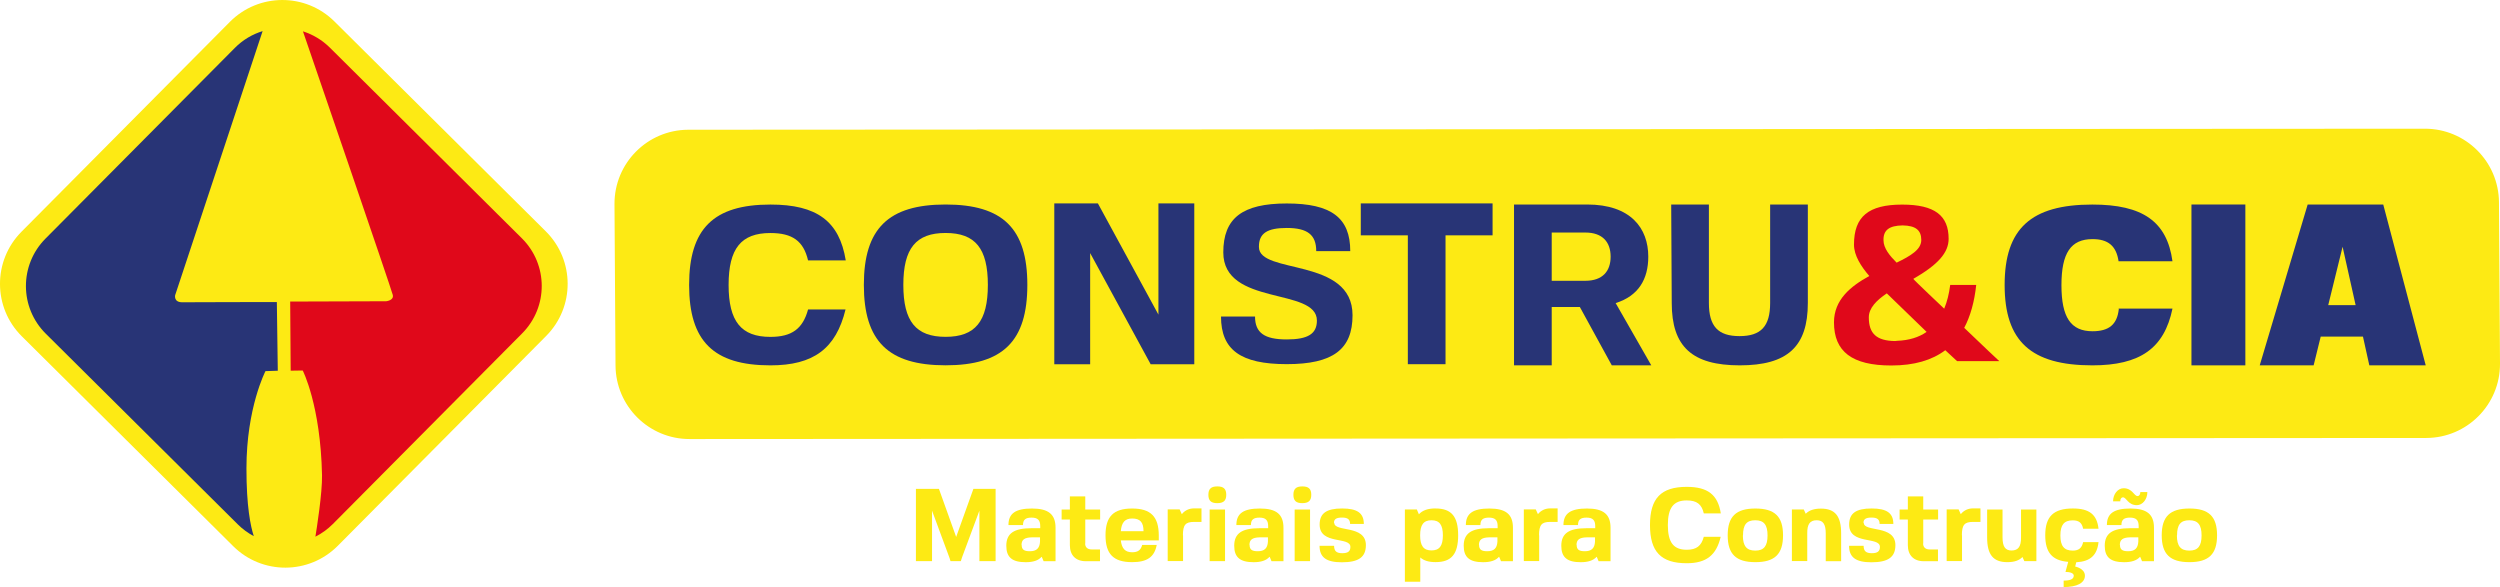 <?xml version="1.0" encoding="utf-8"?>
<!-- Generator: Adobe Illustrator 26.0.3, SVG Export Plug-In . SVG Version: 6.00 Build 0)  -->
<svg version="1.1" id="Camada_1" xmlns="http://www.w3.org/2000/svg" xmlns:xlink="http://www.w3.org/1999/xlink" x="0px" y="0px"
	 viewBox="0 0 558.43 131.13" style="enable-background:new 0 0 558.43 131.13;" xml:space="preserve">
<style type="text/css">
	.st0{fill:#FDEA14;}
	.st1{fill:#283476;}
	.st2{fill:#E0081A;}
</style>
<g>
	<g>
		<g>
			<path class="st0" d="M204.59,125.34V109.2h2.08h1.54h1.52l3.85,10.74l3.85-10.74h1.34h1.54h2.08v16.14h-3.62v-11.27l-3.85,10.35
				l-0.3,0.92h-2.31l-0.18-0.62l-3.94-10.65v11.27H204.59z"/>
			<path class="st0" d="M232.66,124.38c-0.74,0.83-1.91,1.2-3.55,1.2c-3.04,0-4.33-1.11-4.33-3.67c0-2.74,1.68-3.92,5.6-3.92h1.98
				v-0.48c0-1.34-0.58-1.89-1.94-1.89c-1.36,0-1.91,0.48-1.91,1.66h-3.25c0-2.58,1.57-3.69,5.26-3.69c3.67,0,5.26,1.29,5.26,4.31
				v7.45h-2.67l-0.41-0.97H232.66z M228.21,121.7c0,1.06,0.53,1.43,1.82,1.43c1.5,0,2.19-0.65,2.28-2.14v-0.41v-0.55h-1.5h-0.39
				c-1.57,0.05-2.24,0.51-2.24,1.71L228.21,121.7z"/>
			<path class="st0" d="M242.39,121.42c0,0.78,0.51,1.31,1.43,1.31h1.89v2.63h-3.18c-2.26,0-3.55-1.36-3.55-3.57v-5.74h-1.84v-2.24
				h1.84v-2.93h3.44v2.93h3.32v2.24h-3.32v5.35L242.39,121.42z"/>
			<path class="st0" d="M252.89,123.36c1.29,0,1.94-0.48,2.24-1.64h3.25c-0.51,2.7-2.14,3.85-5.49,3.85c-4.17,0-5.95-1.8-5.95-5.99
				c0-4.2,1.77-5.99,5.95-5.99c4.17,0,5.95,1.82,5.95,6.06v1.06h-8.48C250.57,122.55,251.35,123.36,252.89,123.36z M250.36,118.66
				h5.07c0-2.01-0.76-2.84-2.54-2.84C251.3,115.82,250.52,116.67,250.36,118.66z"/>
			<path class="st0" d="M264.26,119.56v5.76h-3.43v-11.53h2.67l0.48,1.06c0.69-0.85,1.64-1.29,2.74-1.29h1.66v3.02h-1.66
				c-1.91,0-2.49,0.65-2.49,3L264.26,119.56z"/>
			<path class="st0" d="M271.93,108.65c1.38,0,1.98,0.55,1.98,1.87c0,1.31-0.6,1.87-2.01,1.87c-1.38,0-1.98-0.55-1.98-1.87
				c0-1.31,0.6-1.87,1.98-1.87H271.93z M270.2,125.34v-11.53h3.44v11.53H270.2z"/>
			<path class="st0" d="M283.57,124.38c-0.74,0.83-1.91,1.2-3.55,1.2c-3.04,0-4.33-1.11-4.33-3.67c0-2.74,1.68-3.92,5.6-3.92h1.98
				v-0.48c0-1.34-0.58-1.89-1.94-1.89c-1.36,0-1.91,0.48-1.91,1.66h-3.25c0-2.58,1.57-3.69,5.26-3.69c3.67,0,5.26,1.29,5.26,4.31
				v7.45h-2.67l-0.41-0.97H283.57z M279.12,121.7c0,1.06,0.53,1.43,1.82,1.43c1.5,0,2.19-0.65,2.28-2.14v-0.41v-0.55h-1.5h-0.39
				c-1.57,0.05-2.24,0.51-2.24,1.71L279.12,121.7z"/>
			<path class="st0" d="M290.92,108.65c1.38,0,1.98,0.55,1.98,1.87c0,1.31-0.6,1.87-2.01,1.87c-1.38,0-1.98-0.55-1.98-1.87
				c0-1.31,0.6-1.87,1.98-1.87H290.92z M289.19,125.34v-11.53h3.44v11.53H289.19z"/>
			<path class="st0" d="M298.04,116.79c0,2.14,7.06,0.37,7.06,4.98c0,2.67-1.61,3.83-5.37,3.83c-3.48,0-4.98-1.11-4.98-3.69H298
				c0,1.18,0.53,1.66,1.82,1.66s1.82-0.42,1.82-1.41c0-2.38-6.87-0.39-6.87-4.98c0-2.51,1.5-3.6,5.03-3.6
				c3.39,0,4.84,1.04,4.84,3.46h-3.07c0-1.02-0.53-1.43-1.8-1.43c-1.27,0-1.8,0.35-1.8,1.18H298.04z"/>
			<path class="st0" d="M320.68,113.58c3.53,0,5.03,1.8,5.03,5.99c0,4.2-1.5,5.99-5.03,5.99c-1.5,0-2.63-0.32-3.43-1.04v5.42h-3.44
				v-13.19v-2.95h2.67l0.46,1.08c0.81-0.9,2.03-1.31,3.71-1.31H320.68z M317.22,119.58c0,2.35,0.76,3.37,2.54,3.37
				c1.77,0,2.54-1.02,2.54-3.37c0-2.35-0.76-3.37-2.54-3.37C317.98,116.21,317.22,117.23,317.22,119.58z"/>
			<path class="st0" d="M334.83,124.38c-0.74,0.83-1.91,1.2-3.55,1.2c-3.04,0-4.33-1.11-4.33-3.67c0-2.74,1.68-3.92,5.6-3.92h1.98
				v-0.48c0-1.34-0.58-1.89-1.94-1.89c-1.36,0-1.91,0.48-1.91,1.66h-3.25c0-2.58,1.57-3.69,5.26-3.69c3.67,0,5.26,1.29,5.26,4.31
				v7.45h-2.67l-0.41-0.97H334.83z M330.38,121.7c0,1.06,0.53,1.43,1.82,1.43c1.5,0,2.19-0.65,2.28-2.14v-0.41v-0.55h-1.5h-0.39
				c-1.57,0.05-2.24,0.51-2.24,1.71L330.38,121.7z"/>
			<path class="st0" d="M343.81,119.56v5.76h-3.43v-11.53h2.67l0.48,1.06c0.69-0.85,1.64-1.29,2.74-1.29h1.66v3.02h-1.66
				c-1.91,0-2.49,0.65-2.49,3L343.81,119.56z"/>
			<path class="st0" d="M356.63,124.38c-0.74,0.83-1.91,1.2-3.55,1.2c-3.04,0-4.33-1.11-4.33-3.67c0-2.74,1.68-3.92,5.6-3.92h1.98
				v-0.48c0-1.34-0.58-1.89-1.94-1.89c-1.36,0-1.91,0.48-1.91,1.66h-3.25c0-2.58,1.57-3.69,5.26-3.69c3.67,0,5.26,1.29,5.26,4.31
				v7.45h-2.67l-0.41-0.97H356.63z M352.18,121.7c0,1.06,0.53,1.43,1.82,1.43c1.5,0,2.19-0.65,2.28-2.14v-0.41v-0.55h-1.5h-0.39
				c-1.57,0.05-2.24,0.51-2.24,1.71L352.18,121.7z"/>
			<path class="st0" d="M384.36,119.88c-0.97,4.15-3.23,5.93-7.59,5.93c-5.74,0-8.21-2.56-8.21-8.53s2.47-8.53,8.21-8.53
				c4.7,0,6.96,1.77,7.61,5.93h-3.8c-0.46-2.05-1.57-2.9-3.81-2.9c-2.95,0-4.22,1.64-4.22,5.51s1.27,5.51,4.22,5.51
				c2.17,0,3.27-0.85,3.81-2.9H384.36z"/>
			<path class="st0" d="M398.28,119.58c0,4.2-1.85,5.99-6.18,5.99s-6.18-1.8-6.18-5.99c0-4.2,1.84-5.99,6.18-5.99
				S398.28,115.38,398.28,119.58z M389.31,119.6c0,2.37,0.83,3.39,2.77,3.39c1.94,0,2.74-1.02,2.74-3.39s-0.81-3.39-2.74-3.39
				c-1.94,0-2.74,0.99-2.74,3.37L389.31,119.6z"/>
			<path class="st0" d="M402.93,113.84l0.42,0.92c0.76-0.78,1.87-1.15,3.39-1.15c3.16,0,4.52,1.66,4.52,5.53v6.22h-3.44v-6.22
				c0-2.05-0.6-2.93-2.03-2.93c-1.5,0-2.12,0.88-2.1,2.9v6.22h-3.43v-11.53h2.67V113.84z"/>
			<path class="st0" d="M416.32,116.79c0,2.14,7.06,0.37,7.06,4.98c0,2.67-1.61,3.83-5.37,3.83c-3.48,0-4.98-1.11-4.98-3.69h3.25
				c0,1.18,0.53,1.66,1.82,1.66c1.29,0,1.82-0.42,1.82-1.41c0-2.38-6.87-0.39-6.87-4.98c0-2.51,1.5-3.6,5.03-3.6
				c3.39,0,4.84,1.04,4.84,3.46h-3.07c0-1.02-0.53-1.43-1.8-1.43c-1.27,0-1.8,0.35-1.8,1.18H416.32z"/>
			<path class="st0" d="M429.57,121.42c0,0.78,0.51,1.31,1.43,1.31h1.89v2.63h-3.18c-2.26,0-3.55-1.36-3.55-3.57v-5.74h-1.84v-2.24
				h1.84v-2.93h3.44v2.93h3.32v2.24h-3.32v5.35L429.57,121.42z"/>
			<path class="st0" d="M438.26,119.56v5.76h-3.43v-11.53h2.67l0.48,1.06c0.69-0.85,1.64-1.29,2.74-1.29h1.66v3.02h-1.66
				c-1.91,0-2.49,0.65-2.49,3L438.26,119.56z"/>
			<path class="st0" d="M452.18,125.34l-0.42-0.92c-0.74,0.78-1.84,1.15-3.37,1.15c-3.16,0-4.52-1.66-4.52-5.53v-6.23h3.44v6.23
				c0,2.05,0.6,2.93,2.03,2.93c1.5-0.02,2.12-0.9,2.1-2.93v-6.23h3.43v11.53h-2.67H452.18z"/>
			<path class="st0" d="M461.97,125.5c-3.57-0.28-5.12-2.1-5.12-5.93c0-4.2,1.84-5.99,6.18-5.99c3.67,0,5.37,1.36,5.72,4.52h-3.44
				c-0.25-1.31-0.94-1.87-2.31-1.87c-1.94,0-2.77,1.01-2.77,3.37c0,2.37,0.83,3.39,2.77,3.39c1.34,0,2.03-0.58,2.31-1.89h3.44
				c-0.32,2.93-1.82,4.31-4.98,4.5l-0.23,0.95c0,0,2.17,0.41,2.17,2.05c0,1.59-1.75,2.54-4.75,2.54v-1.45c1.43,0,2.26-0.3,2.26-1.11
				c0-0.6-0.97-0.83-1.85-0.83l0.6-2.21V125.5z"/>
			<path class="st0" d="M478.02,124.38c-0.74,0.83-1.91,1.2-3.55,1.2c-3.04,0-4.33-1.11-4.33-3.67c0-2.74,1.68-3.92,5.6-3.92h1.98
				v-0.48c0-1.34-0.58-1.89-1.94-1.89c-1.36,0-1.91,0.48-1.91,1.66h-3.25c0-2.58,1.57-3.69,5.26-3.69c3.67,0,5.26,1.29,5.26,4.31
				v7.45h-2.67l-0.41-0.97H478.02z M472,111.99c0-1.61,1.06-2.93,2.35-2.93c1.98,0,2.31,1.75,3.14,1.75c0.32,0,0.6-0.32,0.6-0.9
				h1.57c0,1.61-1.06,2.93-2.35,2.93c-1.98,0-2.31-1.75-3.11-1.75c-0.32,0-0.6,0.32-0.6,0.9h-1.57H472z M473.54,121.7
				c0,1.06,0.53,1.43,1.82,1.43c1.5,0,2.19-0.65,2.28-2.14v-0.41v-0.55h-1.5h-0.39c-1.57,0.05-2.24,0.51-2.24,1.71L473.54,121.7z"/>
			<path class="st0" d="M495.23,119.58c0,4.2-1.85,5.99-6.18,5.99c-4.33,0-6.18-1.8-6.18-5.99c0-4.2,1.84-5.99,6.18-5.99
				C493.39,113.58,495.23,115.38,495.23,119.58z M486.26,119.6c0,2.37,0.83,3.39,2.77,3.39c1.94,0,2.74-1.02,2.74-3.39
				s-0.81-3.39-2.74-3.39c-1.94,0-2.74,0.99-2.74,3.37L486.26,119.6z"/>
		</g>
		<g>
			<path class="st0" d="M558.43,81.25c0.03,9.12-7.34,16.55-16.46,16.58l-387.9,0.24c-9.12,0.03-16.54-7.34-16.58-16.46l-0.23-36.05
				c-0.03-9.12,7.34-16.54,16.46-16.58l387.9-0.23c9.12-0.03,16.54,7.34,16.58,16.46L558.43,81.25z"/>
			<g>
				<path class="st1" d="M188.87,69.13c-2.14,8.74-7.14,12.48-16.78,12.48c-12.7,0-18.16-5.39-18.16-17.96s5.46-17.96,18.16-17.96
					c10.41,0,15.41,3.74,16.83,12.48h-8.42c-1.02-4.32-3.47-6.12-8.42-6.12c-6.53,0-9.33,3.45-9.33,11.6s2.81,11.6,9.33,11.6
					c4.79,0,7.24-1.8,8.42-6.12H188.87z"/>
				<path class="st1" d="M229.48,63.64c0,12.57-5.46,17.96-18.26,17.96c-12.8,0-18.26-5.39-18.26-17.96s5.46-17.96,18.26-17.96
					C224.02,45.68,229.48,51.07,229.48,63.64z M201.78,63.64c0,8.16,2.81,11.6,9.44,11.6c6.63,0,9.44-3.45,9.44-11.6
					s-2.81-11.6-9.44-11.6C204.59,52.04,201.78,55.49,201.78,63.64z"/>
				<path class="st1" d="M266.77,45.44v35.93h-9.74l-13.52-24.84v24.84h-8.01V45.44h9.74l13.52,24.84V45.44H266.77z"/>
				<path class="st1" d="M281.21,55.18c0,6.19,20.91,2.22,20.91,15.23c0,7.64-4.39,10.93-14.69,10.93
					c-10.3,0-14.69-3.19-14.69-10.64h7.6c0,3.63,2.09,5.12,7.09,5.12c4.74,0,6.73-1.26,6.73-4.21c0-7.49-20.91-3.14-20.91-15.23
					c0-7.64,4.23-10.93,14.18-10.93c9.95,0,14.18,3.19,14.18,10.64h-7.6c0-3.63-1.94-5.17-6.58-5.17c-4.39,0-6.22,1.21-6.22,4.16
					V55.18z"/>
				<path class="st1" d="M333.4,45.44v7.13h-10.51v28.79h-8.42V52.57h-10.51v-7.13h29.38H333.4z"/>
				<path class="st1" d="M346.61,68.57v13.04h-8.42V45.68h16.32c9.74,0,13.67,5.29,13.67,11.65c0,5.03-2.19,8.78-7.29,10.37
					l7.96,13.91h-8.82l-7.14-13.04H346.61z M354.11,62.72c3.88,0,5.66-2.16,5.66-5.39c0-3.23-1.79-5.39-5.66-5.39h-7.5v10.78H354.11
					z"/>
				<path class="st1" d="M373.3,45.68h8.42v22.01c0,5.19,2.04,7.39,6.84,7.39s6.84-2.2,6.84-7.39V45.68h8.42v22.01
					c0,9.73-4.54,13.92-15.2,13.92c-10.66,0-15.2-4.19-15.2-13.92L373.3,45.68z"/>
				<path class="st2" d="M437.15,80.66l-2.63-2.43c-2.98,2.24-6.95,3.41-12.06,3.41c-8.78,0-12.8-3.11-12.8-9.63
					c0-5.06,3.72-8.07,7.89-10.36c-1.84-2.14-3.42-4.57-3.42-7c0-6.28,3.23-8.95,10.77-8.95c7.25,0,10.37,2.43,10.37,7.64
					c0,3.11-2.38,5.79-7.89,8.95c-0.1,0.05,6.9,6.66,6.9,6.66c0.65-1.56,1.09-3.31,1.34-5.3h5.81c-0.4,3.75-1.29,6.96-2.68,9.58
					c3.92,3.79,7.84,7.44,7.84,7.44H437.15z M421.46,65.53c-2.33,1.56-4.02,3.31-4.02,5.35c0,3.65,1.74,5.25,5.86,5.3
					c0.15,0,0.3-0.05,0.45-0.05c2.68-0.1,4.86-0.78,6.6-1.99L421.46,65.53z M429.16,53.61c0-2.19-1.24-3.21-4.17-3.26
					c-3.03,0.05-4.32,1.07-4.27,3.31c0,1.8,1.39,3.45,2.93,5.01C426.78,57.16,429.16,55.75,429.16,53.61z"/>
				<path class="st1" d="M473.23,68.94h12.04c-1.84,8.88-7.24,12.67-17.9,12.67c-13.72,0-19.59-5.39-19.59-17.96
					s5.87-17.96,19.59-17.96c11.27,0,16.68,3.79,17.9,12.67h-12.04c-0.51-3.45-2.35-4.95-5.82-4.95c-4.85,0-6.94,3.11-6.94,10.29
					c0,7.19,2.09,10.29,6.94,10.29c3.67,0,5.51-1.51,5.87-4.95L473.23,68.94z"/>
				<path class="st1" d="M501.55,45.68v35.93h-12.04V45.68H501.55z"/>
				<path class="st1" d="M527.82,75.19h-9.44l-1.58,6.42h-12.04l10.71-35.93h16.88l9.49,35.93h-12.6L527.82,75.19z M520.06,68.16
					h6.12l-2.91-13.04L520.06,68.16z"/>
			</g>
		</g>
		<g>
			<path class="st0" d="M75.45,121.92c-6.43,6.47-16.89,6.51-23.36,0.08L4.88,75.13C-1.6,68.7-1.63,58.24,4.8,51.76L51.35,4.88
				c6.43-6.47,16.89-6.51,23.36-0.08l47.21,46.88c6.47,6.43,6.51,16.89,0.08,23.36L75.45,121.92z"/>
			<path class="st1" d="M55.05,104.61c0-13.54,4.25-21.71,4.25-21.71l2.75-0.09l-0.21-15.34c0,0-19.08,0.02-21.08,0.05
				c-2,0.03-1.64-1.57-1.64-1.57l19.54-59c-2.28,0.7-4.42,1.95-6.21,3.76l-42.3,42.6C4.31,59.2,4.34,68.7,10.23,74.54l42.9,42.6
				c1.08,1.07,2.28,1.94,3.56,2.62C55.98,117.59,55.04,113.12,55.05,104.61"/>
			<path class="st2" d="M116.58,53.24l-42.9-42.6C71.93,8.91,69.87,7.7,67.67,7c1.95,5.67,19.82,57.74,20.07,58.9
				c0.27,1.23-1.49,1.39-1.49,1.39l-21.43,0.07l0.11,15.44l2.69-0.04c0,0,3.99,7.73,4.31,23.39c0.08,3.94-1.21,12.09-1.48,13.73
				c1.4-0.71,2.72-1.65,3.89-2.82l42.3-42.6C122.49,68.58,122.46,59.08,116.58,53.24"/>
		</g>
	</g>
</g>
</svg>
